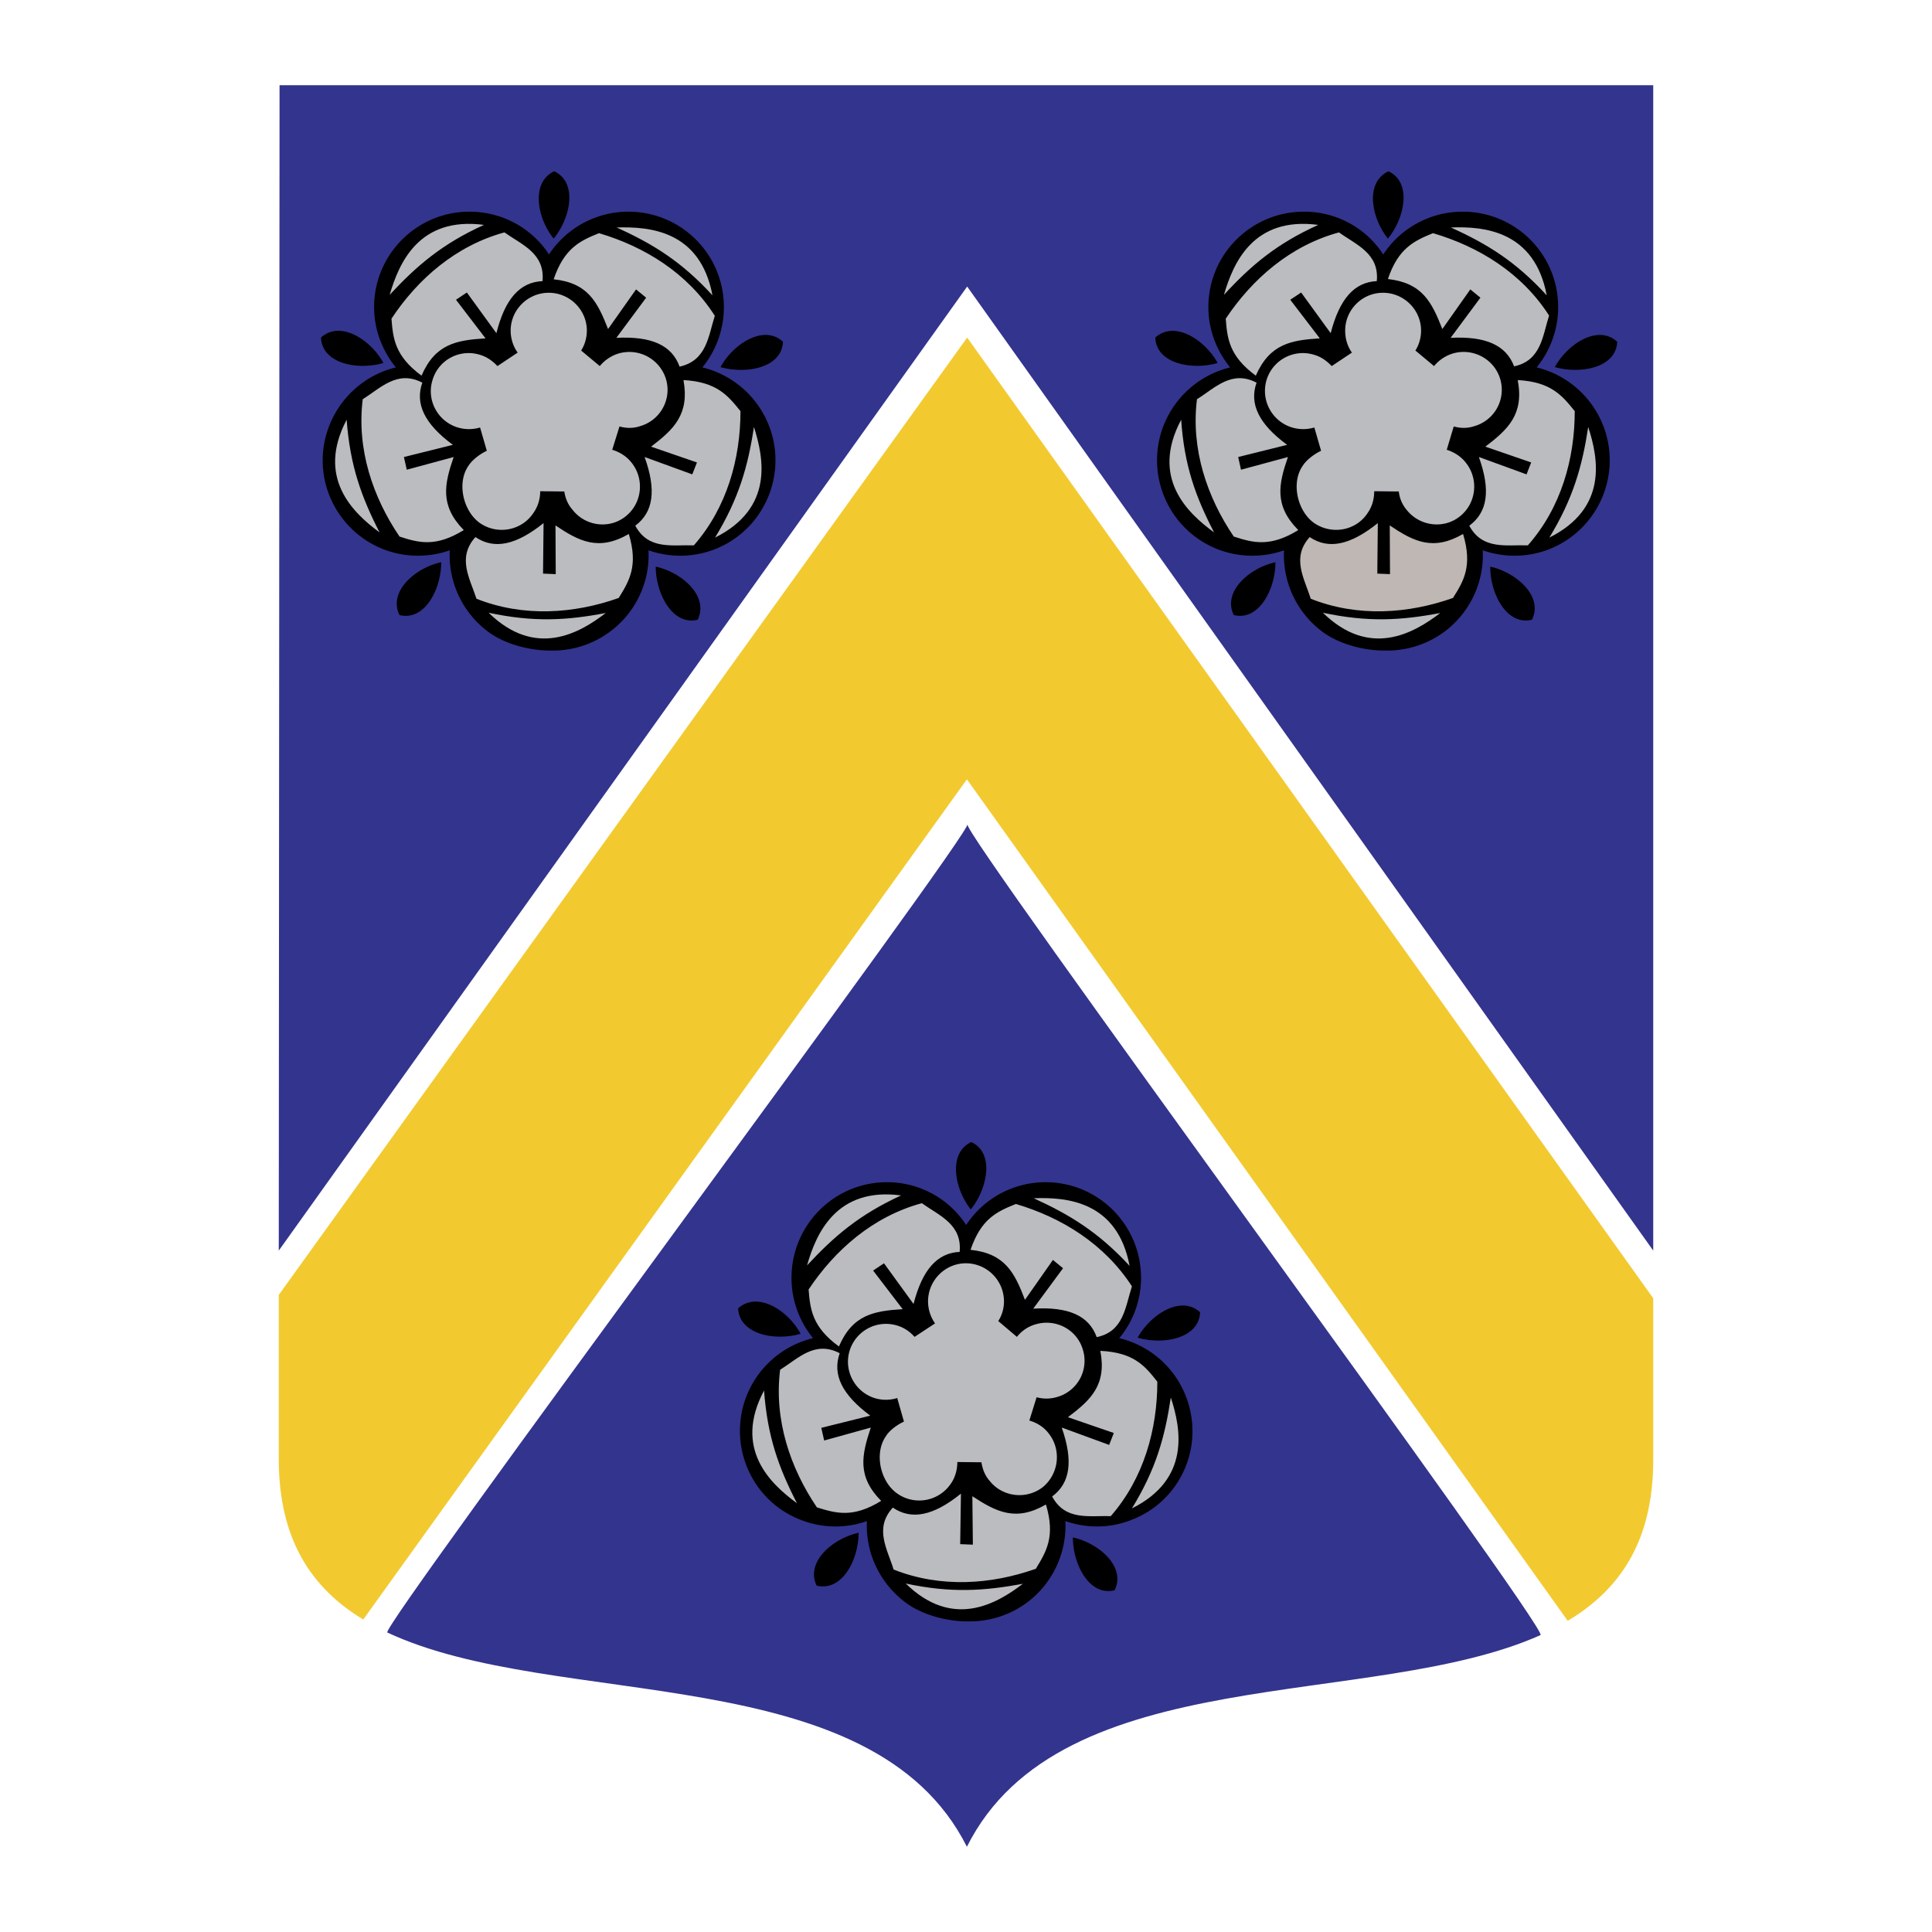 <svg xmlns="http://www.w3.org/2000/svg" width="2500" height="2500" viewBox="0 0 192.756 192.756"><g fill-rule="evenodd" clip-rule="evenodd"><path fill="#fff" d="M0 0h192.756v192.756H0V0z"/><path fill="#33348e" d="M164.943 124.773V8.504H27.891l-.078 116.269 68.682-96.184 68.448 96.184z"/><path d="M96.52 82.226c-.827.517 58.134 80.467 57.179 80.907-16.906 7.549-47.848 2.379-57.231 21.119-9.512-18.922-40.996-13.492-57.824-21.377-.827-.389 58.626-80.184 57.876-80.649z" fill="#33348e"/><path d="M96.468 77.754L36.24 161.582c-5.17-3.127-8.427-7.986-8.427-16v-16.389l68.681-95.512 68.449 95.848v16.131c0 8.09-3.309 12.924-8.531 16.051L96.468 77.754z" fill="#f2ca30"/><path d="M96.624 161.764a9.563 9.563 0 0 0 5.816-1.861 9.547 9.547 0 0 0 3.852-8.143c2.016.697 4.266.75 6.41-.051 4.963-1.785 7.496-7.238 5.688-12.201a9.494 9.494 0 0 0-6.721-5.998 9.397 9.397 0 0 0 2.172-6.021c0-5.273-4.266-9.539-9.514-9.539a9.476 9.476 0 0 0-7.935 4.266 9.4 9.4 0 0 0-7.91-4.266c-5.247 0-9.512 4.266-9.512 9.539a9.51 9.51 0 0 0 2.146 6.021 9.542 9.542 0 0 0-6.721 5.998c-1.784 4.963.75 10.416 5.687 12.201a9.431 9.431 0 0 0 6.411.051c-.155 3.076 1.215 6.152 3.877 8.143 1.756 1.292 4.289 1.886 6.254 1.861z"/><path d="M96.391 142.506c-2.533 0-4.601-2.068-4.601-4.627a4.612 4.612 0 0 1 4.601-4.602 4.612 4.612 0 0 1 4.601 4.602c0 2.559-2.068 4.627-4.601 4.627z" fill="#beb7b4"/><path d="M96.391 143.902c-3.283 0-5.997-2.715-5.997-5.998 0-3.334 2.714-6.021 5.997-6.021 3.308 0 5.998 2.688 5.998 6.021 0 3.284-2.69 5.998-5.998 5.998z" fill="#beb7b4"/><path d="M90.188 141.834l-.672-2.352a3.802 3.802 0 0 1-2.274 0c-1.991-.646-3.102-2.793-2.456-4.783a3.796 3.796 0 0 1 4.782-2.43c.672.207 1.241.621 1.68 1.111l2.042-1.344a3.834 3.834 0 0 1-.698-2.197c0-2.094 1.706-3.801 3.774-3.801a3.808 3.808 0 0 1 3.801 3.801c0 .725-.207 1.396-.57 1.965l1.861 1.576a3.647 3.647 0 0 1 1.914-1.266c2.016-.568 4.109.568 4.678 2.584a3.751 3.751 0 0 1-2.584 4.68 3.655 3.655 0 0 1-2.043.025l-.725 2.326c.725.207 1.422.621 1.914 1.266 1.293 1.604 1.059 4.008-.543 5.352-1.629 1.293-4.033 1.033-5.324-.594-.492-.543-.725-1.215-.828-1.861l-2.404-.025c0 .748-.207 1.551-.672 2.195a3.802 3.802 0 0 1-5.273.982c-1.732-1.162-2.378-4.031-1.189-5.738.361-.618 1.188-1.189 1.809-1.472z" fill="#bbbcbf"/><path d="M109.781 134.777c.646 3.387-.932 4.885-3.232 6.617l4.576 1.576-.465 1.189-4.73-1.732c1.162 3.336.854 5.533-.957 6.877 1.318 2.455 3.697 1.887 5.842 1.965 3.309-3.775 4.652-8.686 4.652-13.416-1.24-1.578-2.352-2.921-5.686-3.076zM104.352 150.105c-2.998 1.732-4.936.75-7.34-.826l.051 4.832-1.266-.051.078-5.041c-2.74 2.223-4.937 2.662-6.798 1.396-1.887 2.068-.543 4.135.078 6.178 4.705 1.861 9.745 1.5 14.19-.078 1.059-1.732 1.964-3.23 1.007-6.41zM87.913 149.744c-2.43-2.455-1.939-4.576-1.034-7.316l-4.652 1.293-.285-1.266 4.885-1.215c-2.817-2.094-3.8-4.086-3.05-6.23-2.481-1.293-4.136.518-5.945 1.654-.621 4.988 1.008 9.797 3.67 13.727 1.913.593 3.593 1.086 6.411-.647zM83.699 134.338c1.37-3.18 3.49-3.541 6.359-3.723l-2.947-3.852 1.085-.725 2.947 4.059c.879-3.412 2.353-5.092 4.601-5.195.259-2.766-2.042-3.619-3.773-4.859-4.86 1.318-8.66 4.652-11.296 8.607.155 1.991.362 3.748 3.024 5.688zM96.831 124.695c3.437.363 4.394 2.275 5.429 4.99l2.791-3.982 1.008.828-2.973 4.033c3.516-.207 5.559.697 6.332 2.842 2.715-.568 2.844-3.023 3.516-5.066-2.738-4.238-7.029-6.875-11.58-8.219-1.862.75-3.463 1.447-4.523 4.574zM112.934 150.494c2.404-3.93 3.283-7.109 3.879-11.064 1.033 3.154 1.962 8.142-3.879 11.064zM89.903 119.268c-4.162 1.912-6.669 4.059-9.383 6.979.904-3.181 2.921-7.833 9.383-6.979zM76.229 138.732c.336 4.574 1.447 7.676 3.283 11.244-2.689-1.964-6.359-5.455-3.283-11.244z" fill="#bbbcbf"/><path d="M90.368 157.99c4.498.955 7.755.75 11.685.025-2.637 2.016-7.006 4.549-11.685-.025zM112.701 126.299c-3.102-3.361-5.945-5.094-9.564-6.748 3.308-.129 8.349.31 9.564 6.748z" fill="#bbbcbf"/><path d="M96.856 120.664c-1.628-2.043-2.3-5.635.052-6.721 2.352 1.086 1.602 4.678-.052 6.721zM113.504 133.459c1.266-2.301 4.316-4.291 6.229-2.533-.104 2.609-3.671 3.283-6.229 2.533zM79.874 133.07c-1.241-2.326-4.291-4.291-6.229-2.533.128 2.611 3.695 3.283 6.229 2.533zM85.664 152.924c-2.585.568-5.325 2.92-4.188 5.273 2.559.619 4.188-2.611 4.188-5.273zM107.041 153.389c2.584.568 5.324 2.92 4.162 5.273-2.533.619-4.162-2.611-4.162-5.273zM55.033 64.907a9.537 9.537 0 0 0 5.79-1.861 9.505 9.505 0 0 0 3.877-8.142 9.572 9.572 0 0 0 6.411-.026c4.937-1.81 7.47-7.264 5.687-12.201a9.57 9.57 0 0 0-6.721-6.022A9.516 9.516 0 0 0 62.71 21.12a9.481 9.481 0 0 0-7.936 4.265c-1.68-2.585-4.627-4.265-7.936-4.265-5.248 0-9.513 4.265-9.513 9.513 0 2.274.827 4.368 2.171 6.022a9.574 9.574 0 0 0-6.721 6.022c-1.809 4.938.75 10.392 5.687 12.201a9.575 9.575 0 0 0 6.41.026 9.546 9.546 0 0 0 3.852 8.142c1.759 1.292 4.292 1.887 6.309 1.861z"/><path d="M54.774 45.649c-2.533 0-4.627-2.068-4.627-4.601 0-2.56 2.094-4.627 4.627-4.627a4.622 4.622 0 0 1 4.627 4.627c0 2.534-2.068 4.601-4.627 4.601z" fill="#beb7b4"/><path d="M54.8 47.045c-3.334 0-6.023-2.688-6.023-5.997s2.688-6.023 6.023-6.023c3.283 0 5.997 2.714 5.997 6.023s-2.714 5.997-5.997 5.997z" fill="#beb7b4"/><path d="M48.57 44.977l-.672-2.326a3.883 3.883 0 0 1-2.3-.026c-1.991-.646-3.076-2.792-2.43-4.756.621-2.016 2.766-3.102 4.757-2.456.697.207 1.266.646 1.706 1.111l2.016-1.344a3.77 3.77 0 0 1-.698-2.197c0-2.067 1.706-3.773 3.8-3.773s3.8 1.706 3.8 3.773c0 .724-.207 1.422-.569 1.99l1.861 1.551a3.919 3.919 0 0 1 1.913-1.267 3.823 3.823 0 0 1 4.704 2.611c.569 1.99-.594 4.084-2.61 4.653-.672.233-1.396.207-2.042.026l-.724 2.326c.749.233 1.421.646 1.913 1.267 1.318 1.628 1.085 4.033-.543 5.351-1.603 1.318-4.006 1.034-5.299-.595-.491-.542-.75-1.189-.853-1.861l-2.404-.025c0 .776-.232 1.551-.698 2.197-1.164 1.731-3.542 2.171-5.273 1.008-1.706-1.163-2.378-4.033-1.189-5.738.387-.621 1.214-1.216 1.834-1.5z" fill="#bbbcbf"/><path d="M68.19 37.92c.62 3.412-.957 4.911-3.231 6.643l4.575 1.577-.465 1.189-4.756-1.732c1.189 3.309.879 5.506-.93 6.85 1.318 2.456 3.696 1.887 5.842 1.964 3.308-3.774 4.652-8.66 4.652-13.39-1.267-1.576-2.378-2.919-5.687-3.101zM62.736 53.275c-2.999 1.732-4.938.749-7.315-.853l.025 4.859-1.267-.051.052-5.041c-2.74 2.197-4.911 2.663-6.798 1.396-1.861 2.067-.542 4.136.104 6.151 4.679 1.861 9.746 1.5 14.191-.077 1.059-1.705 1.964-3.205 1.008-6.384zM46.27 52.887c-2.404-2.456-1.938-4.575-1.008-7.29l-4.679 1.267-.284-1.267 4.886-1.215c-2.817-2.068-3.8-4.084-3.05-6.204-2.481-1.292-4.136.517-5.945 1.654-.621 4.989 1.008 9.771 3.67 13.7 1.912.622 3.592 1.087 6.41-.645zM42.056 37.481c1.37-3.179 3.49-3.541 6.385-3.722l-2.947-3.852 1.085-.724 2.947 4.059c.853-3.412 2.326-5.092 4.601-5.195.259-2.767-2.042-3.619-3.8-4.86-4.833 1.318-8.659 4.653-11.27 8.608.156 1.989.337 3.721 2.999 5.686zM55.239 27.865c3.438.362 4.369 2.275 5.428 4.963l2.792-3.954 1.008.827-2.973 4.006c3.49-.181 5.532.724 6.308 2.87 2.714-.595 2.869-3.051 3.515-5.067-2.714-4.265-7.005-6.901-11.554-8.246-1.861.75-3.464 1.473-4.524 4.601zM71.343 53.636c2.378-3.903 3.283-7.108 3.877-11.037 1.009 3.153 1.965 8.116-3.877 11.037zM48.286 22.437c-4.162 1.887-6.695 4.059-9.409 6.979.93-3.179 2.921-7.833 9.409-6.979zM34.586 41.875c.336 4.601 1.473 7.703 3.283 11.244-2.662-1.964-6.333-5.453-3.283-11.244z" fill="#bbbcbf"/><path d="M48.751 61.133c4.472.957 7.781.775 11.684.026-2.611 2.016-7.005 4.549-11.684-.026zM71.084 29.468c-3.102-3.386-5.919-5.118-9.564-6.772 3.335-.104 8.35.335 9.564 6.772z" fill="#bbbcbf"/><path d="M55.239 23.807c-1.654-2.042-2.3-5.609.052-6.721 2.378 1.112 1.628 4.679-.052 6.721zM71.886 36.627c1.267-2.326 4.317-4.291 6.229-2.533-.103 2.612-3.67 3.258-6.229 2.533zM38.256 36.214c-1.267-2.326-4.317-4.291-6.229-2.533.103 2.611 3.67 3.283 6.229 2.533zM44.021 56.092c-2.559.543-5.325 2.921-4.162 5.273 2.533.621 4.162-2.611 4.162-5.273zM65.424 56.532c2.584.568 5.325 2.921 4.188 5.299-2.534.62-4.188-2.637-4.188-5.299zM138.266 64.907a9.605 9.605 0 0 0 5.816-1.861 9.544 9.544 0 0 0 3.852-8.142c2.018.698 4.266.75 6.41-.026 4.938-1.81 7.471-7.264 5.688-12.201a9.57 9.57 0 0 0-6.721-6.022 9.516 9.516 0 0 0 2.146-6.022 9.505 9.505 0 0 0-9.514-9.513 9.481 9.481 0 0 0-7.936 4.265 9.401 9.401 0 0 0-7.91-4.265c-5.273 0-9.537 4.265-9.537 9.513 0 2.274.826 4.368 2.17 6.022a9.578 9.578 0 0 0-6.721 6.022c-1.783 4.938.75 10.392 5.688 12.201a9.575 9.575 0 0 0 6.41.026 9.549 9.549 0 0 0 3.852 8.142c1.758 1.292 4.291 1.887 6.307 1.861z"/><path d="M138.008 45.649a4.612 4.612 0 0 1-4.602-4.601c0-2.56 2.068-4.627 4.602-4.627a4.622 4.622 0 0 1 4.627 4.627c0 2.534-2.069 4.601-4.627 4.601z" fill="#beb7b4"/><path d="M138.033 47.045c-3.334 0-6.021-2.688-6.021-5.997s2.688-6.023 6.021-6.023c3.309 0 5.998 2.714 5.998 6.023s-2.689 5.997-5.998 5.997z" fill="#beb7b4"/><path d="M131.805 44.977l-.672-2.326a3.887 3.887 0 0 1-2.301-.026 3.813 3.813 0 0 1-2.455-4.756 3.788 3.788 0 0 1 4.781-2.456c.697.207 1.266.646 1.705 1.111l2.018-1.344c-.439-.62-.672-1.37-.672-2.197 0-2.067 1.68-3.773 3.773-3.773s3.799 1.706 3.799 3.773c0 .724-.205 1.422-.568 1.99l1.861 1.551a3.92 3.92 0 0 1 1.912-1.267c2.018-.569 4.137.595 4.705 2.611a3.77 3.77 0 0 1-2.609 4.653c-.699.233-1.396.207-2.043.026l-.697 2.326c.723.233 1.395.646 1.887 1.267 1.318 1.628 1.086 4.033-.543 5.351-1.604 1.318-4.008 1.034-5.324-.595a3.427 3.427 0 0 1-.803-1.861l-2.455-.025c0 .776-.207 1.551-.672 2.197-1.139 1.731-3.516 2.171-5.273 1.008-1.707-1.163-2.379-4.033-1.189-5.738.387-.621 1.214-1.216 1.835-1.5z" fill="#bbbcbf"/><path d="M151.424 37.92c.646 3.412-.957 4.911-3.23 6.643l4.574 1.577-.465 1.189-4.756-1.732c1.189 3.309.879 5.506-.957 6.85 1.318 2.456 3.723 1.887 5.842 1.964 3.334-3.774 4.68-8.66 4.68-13.39-1.268-1.576-2.38-2.919-5.688-3.101z" fill="#bbbcbf"/><path d="M145.969 53.275c-2.998 1.732-4.936.749-7.314-.853l.025 4.859-1.266-.051.051-5.041c-2.74 2.197-4.91 2.663-6.797 1.396-1.861 2.067-.518 4.136.102 6.151 4.68 1.861 9.746 1.5 14.191-.077 1.086-1.705 1.965-3.205 1.008-6.384z" fill="#beb7b4"/><path d="M129.529 52.887c-2.43-2.456-1.965-4.575-1.033-7.29l-4.68 1.267-.283-1.267 4.885-1.215c-2.818-2.068-3.799-4.084-3.051-6.204-2.48-1.292-4.135.517-5.945 1.654-.619 4.989 1.008 9.771 3.672 13.7 1.912.622 3.619 1.087 6.435-.645zM125.291 37.481c1.395-3.179 3.516-3.541 6.385-3.722l-2.947-3.852 1.086-.724 2.947 4.059c.877-3.412 2.352-5.092 4.6-5.195.26-2.767-2.041-3.619-3.773-4.86-4.859 1.318-8.66 4.653-11.297 8.608.155 1.989.337 3.721 2.999 5.686zM138.473 27.839c3.439.388 4.369 2.3 5.43 4.988l2.791-3.954 1.008.827-2.973 4.006c3.49-.181 5.531.724 6.334 2.843 2.688-.568 2.842-3.024 3.488-5.066-2.713-4.239-7.004-6.875-11.58-8.22-1.836.751-3.463 1.474-4.498 4.576zM154.578 53.636c2.377-3.903 3.281-7.108 3.877-11.037 1.033 3.153 1.965 8.116-3.877 11.037zM131.52 22.437c-4.162 1.887-6.695 4.033-9.408 6.979.929-3.179 2.919-7.833 9.408-6.979zM117.846 41.875c.311 4.601 1.447 7.703 3.283 11.244-2.688-1.964-6.359-5.453-3.283-11.244zM131.984 61.133c4.473.957 7.781.775 11.711.026-2.636 2.016-7.031 4.549-11.711-.026z" fill="#bbbcbf"/><path d="M154.318 29.468c-3.102-3.386-5.92-5.118-9.564-6.772 3.31-.13 8.35.335 9.564 6.772z" fill="#bbbcbf"/><path d="M138.473 23.807c-1.654-2.042-2.326-5.609.053-6.721 2.376 1.112 1.628 4.679-.053 6.721zM155.121 36.627c1.266-2.326 4.316-4.291 6.229-2.533-.104 2.612-3.67 3.258-6.229 2.533zM121.49 36.214c-1.266-2.301-4.291-4.291-6.229-2.533.104 2.611 3.671 3.283 6.229 2.533zM127.254 56.092c-2.559.543-5.324 2.921-4.16 5.273 2.533.621 4.16-2.611 4.16-5.273zM148.684 56.532c2.559.568 5.324 2.921 4.162 5.299-2.534.62-4.188-2.637-4.162-5.299z"/></g></svg>